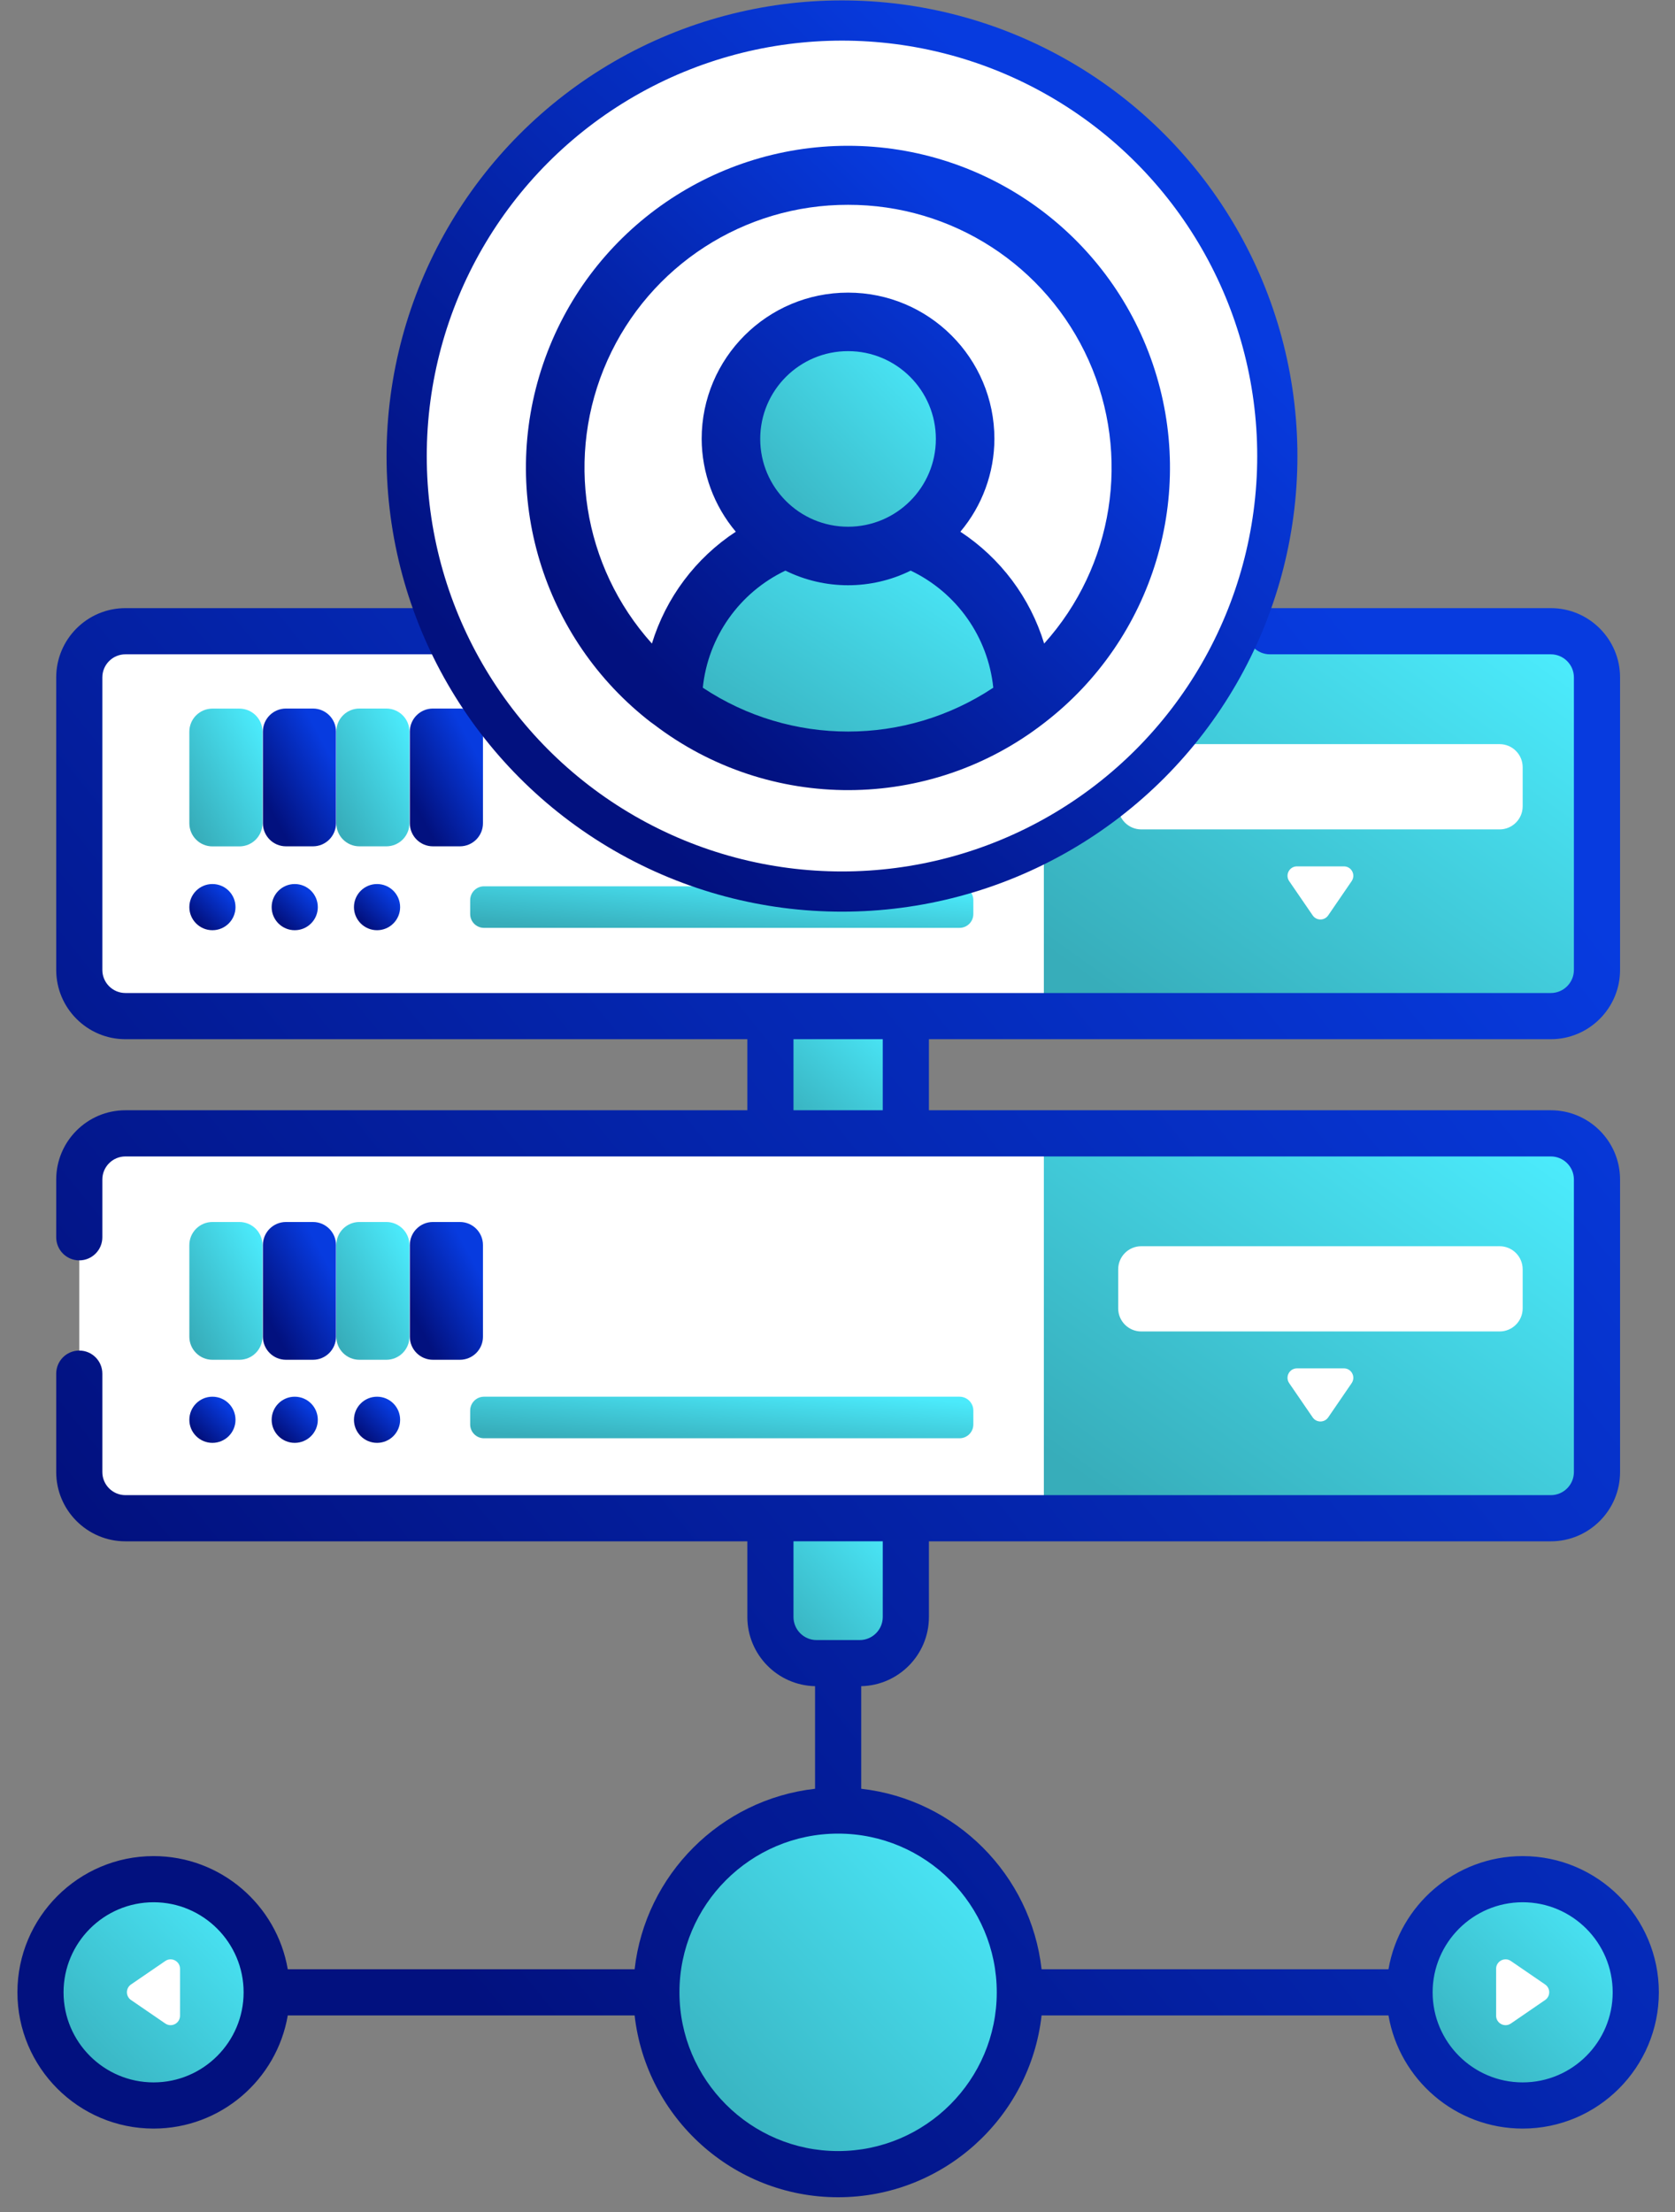 <svg width="50" height="66" viewBox="0 0 50 66" fill="none" xmlns="http://www.w3.org/2000/svg">
<rect x="0" y="0" width="50" height="66" fill="#808080" stroke="none"/>
<path d="M25.019 64.869C28.015 64.869 30.444 62.441 30.444 59.444C30.444 56.448 28.015 54.02 25.019 54.02C22.023 54.02 19.594 56.448 19.594 59.444C19.594 62.441 22.023 64.869 25.019 64.869Z" fill="url(#paint0_linear_8368_31652)"/>
<path d="M45.455 62.821C47.319 62.821 48.831 61.309 48.831 59.445C48.831 57.58 47.319 56.068 45.455 56.068C43.59 56.068 42.078 57.58 42.078 59.445C42.078 61.309 43.59 62.821 45.455 62.821Z" fill="url(#paint1_linear_8368_31652)"/>
<path d="M45.101 60.376L46.123 59.675C46.286 59.564 46.286 59.323 46.123 59.211L45.101 58.511C44.914 58.383 44.66 58.517 44.66 58.743V60.143C44.66 60.37 44.914 60.504 45.101 60.376V60.376Z" fill="white"/>
<path d="M4.583 62.821C6.448 62.821 7.96 61.309 7.96 59.445C7.96 57.58 6.448 56.068 4.583 56.068C2.719 56.068 1.207 57.58 1.207 59.445C1.207 61.309 2.719 62.821 4.583 62.821Z" fill="url(#paint2_linear_8368_31652)"/>
<path d="M4.934 60.376L3.911 59.675C3.748 59.564 3.748 59.323 3.911 59.211L4.934 58.511C5.12 58.383 5.374 58.517 5.374 58.743V60.143C5.374 60.37 5.12 60.504 4.934 60.376V60.376Z" fill="white"/>
<path d="M23 30.314H27.043V33.812H23V30.314Z" fill="url(#paint3_linear_8368_31652)"/>
<path d="M31.162 30.319H3.745C2.984 30.319 2.367 29.702 2.367 28.941V20.212C2.367 19.451 2.984 18.834 3.745 18.834H31.162L31.85 19.523V29.629L31.162 30.319Z" fill="white"/>
<path d="M47.671 20.21V28.939C47.671 29.7 47.053 30.317 46.293 30.317H31.16V18.832H46.293C47.053 18.832 47.671 19.449 47.671 20.21V20.21Z" fill="url(#paint4_linear_8368_31652)"/>
<path d="M25.661 49.625H24.374C23.613 49.625 22.996 49.008 22.996 48.247V45.301H27.039V48.247C27.039 49.008 26.422 49.625 25.661 49.625Z" fill="url(#paint5_linear_8368_31652)"/>
<path d="M31.162 33.815H3.745C2.984 33.815 2.367 34.431 2.367 35.192V43.921C2.367 44.682 2.984 45.298 3.745 45.298H31.162L31.851 44.61V34.512L31.162 33.815Z" fill="white"/>
<path d="M46.292 33.815H31.16V45.298H46.292C47.053 45.298 47.67 44.682 47.67 43.921V35.192C47.67 34.431 47.053 33.815 46.292 33.815V33.815Z" fill="url(#paint6_linear_8368_31652)"/>
<path d="M32.402 14.542C32.402 14.115 32.363 13.694 32.293 13.285L33.881 12.115C34.115 11.943 34.207 11.638 34.111 11.363C33.711 10.214 33.097 9.164 32.318 8.259C32.128 8.04 31.818 7.967 31.552 8.083L29.745 8.873C29.103 8.336 28.367 7.905 27.565 7.611L27.346 5.655C27.314 5.366 27.096 5.133 26.811 5.08C26.23 4.97 25.63 4.912 25.017 4.912C24.405 4.912 23.806 4.97 23.226 5.08C22.941 5.134 22.723 5.366 22.691 5.655L22.472 7.611C21.67 7.905 20.934 8.334 20.29 8.873L18.487 8.083C18.221 7.967 17.911 8.039 17.721 8.259C16.94 9.162 16.326 10.212 15.924 11.361C15.828 11.636 15.92 11.941 16.154 12.114L17.742 13.285C17.672 13.695 17.635 14.113 17.635 14.543C17.635 14.972 17.672 15.392 17.742 15.802L16.154 16.974C15.92 17.146 15.828 17.451 15.924 17.726C16.326 18.875 16.94 19.924 17.717 20.827C17.907 21.047 18.217 21.12 18.483 21.004L20.29 20.214C20.934 20.751 21.67 21.18 22.472 21.476L22.691 23.434C22.723 23.723 22.941 23.956 23.227 24.009C23.808 24.119 24.407 24.175 25.018 24.175C25.631 24.175 26.23 24.117 26.811 24.007C27.096 23.953 27.314 23.721 27.346 23.432L27.565 21.476C28.367 21.18 29.101 20.751 29.745 20.214L31.55 21.004C31.816 21.12 32.126 21.048 32.316 20.828C33.095 19.924 33.709 18.875 34.111 17.724C34.207 17.45 34.115 17.144 33.881 16.972L32.293 15.802C32.363 15.392 32.402 14.972 32.402 14.542ZM25.018 18.083C23.062 18.083 21.479 16.497 21.479 14.542C21.479 12.589 23.062 11.004 25.018 11.004C26.973 11.004 28.556 12.589 28.556 14.542C28.556 16.497 26.973 18.083 25.018 18.083Z" fill="url(#paint7_linear_8368_31652)"/>
<path d="M45.453 55.381C43.446 55.381 41.776 56.843 41.447 58.757H31.092C30.774 55.936 28.529 53.69 25.708 53.372V50.311C26.826 50.286 27.729 49.371 27.729 48.246V45.989H46.293C47.433 45.989 48.36 45.062 48.36 43.922V35.194C48.36 34.054 47.433 33.127 46.293 33.127H27.729V31.007H46.293C47.433 31.007 48.36 30.08 48.36 28.94V20.212C48.36 19.072 47.433 18.145 46.293 18.145H37.908C37.527 18.145 37.219 18.453 37.219 18.834C37.219 19.215 37.527 19.523 37.908 19.523H46.293C46.673 19.523 46.982 19.832 46.982 20.212V28.94C46.982 29.32 46.673 29.629 46.293 29.629H3.744C3.364 29.629 3.055 29.32 3.055 28.94V20.212C3.055 19.832 3.364 19.523 3.744 19.523H15.98C16.323 20.144 16.728 20.731 17.197 21.276C17.586 21.728 18.214 21.872 18.76 21.634L20.189 21.009C20.699 21.391 21.25 21.71 21.834 21.961L22.007 23.509C22.074 24.102 22.513 24.575 23.101 24.685C23.726 24.803 24.371 24.862 25.019 24.862C25.665 24.862 26.311 24.802 26.94 24.683C27.527 24.572 27.966 24.1 28.032 23.508L28.205 21.961C28.788 21.71 29.338 21.391 29.849 21.009L31.275 21.633C31.82 21.872 32.449 21.728 32.838 21.276C33.688 20.292 34.335 19.173 34.762 17.95C34.96 17.385 34.77 16.769 34.29 16.415L33.035 15.491C33.073 15.171 33.092 14.853 33.092 14.541C33.092 14.23 33.073 13.913 33.035 13.593L34.291 12.668C34.77 12.315 34.96 11.699 34.763 11.135C34.337 9.914 33.69 8.795 32.841 7.808C32.451 7.356 31.823 7.212 31.277 7.45L29.849 8.074C29.338 7.691 28.788 7.372 28.205 7.122L28.032 5.576C27.966 4.984 27.527 4.512 26.94 4.401C25.68 4.163 24.356 4.163 23.099 4.401C22.512 4.512 22.074 4.984 22.007 5.576L21.834 7.122C21.25 7.373 20.699 7.691 20.188 8.074L18.764 7.451C18.22 7.212 17.591 7.355 17.201 7.807C16.351 8.79 15.703 9.909 15.275 11.132C15.078 11.696 15.267 12.313 15.746 12.666L17.003 13.593C16.966 13.909 16.947 14.226 16.947 14.541C16.947 14.857 16.966 15.175 17.003 15.491L15.746 16.418C15.267 16.771 15.078 17.388 15.275 17.952C15.298 18.017 15.324 18.081 15.348 18.145H3.744C2.605 18.145 1.678 19.072 1.678 20.212V28.94C1.678 30.08 2.605 31.007 3.744 31.007H22.309V33.127H3.744C2.605 33.127 1.678 34.054 1.678 35.194V36.917C1.678 37.297 1.986 37.606 2.366 37.606C2.747 37.606 3.055 37.297 3.055 36.917V35.194C3.055 34.814 3.364 34.505 3.744 34.505H46.293C46.673 34.505 46.982 34.814 46.982 35.194V43.922C46.982 44.302 46.673 44.611 46.293 44.611H3.744C3.364 44.611 3.055 44.302 3.055 43.922V40.986C3.055 40.606 2.747 40.297 2.366 40.297C1.986 40.297 1.678 40.606 1.678 40.986V43.922C1.678 45.062 2.605 45.989 3.744 45.989H22.309V48.246C22.309 49.371 23.212 50.286 24.33 50.311V53.372C21.508 53.69 19.262 55.936 18.944 58.757H8.59C8.262 56.843 6.591 55.381 4.585 55.381C2.343 55.381 0.52 57.205 0.52 59.446C0.52 61.688 2.343 63.511 4.585 63.511C6.591 63.511 8.262 62.05 8.59 60.135H18.944C19.288 63.183 21.88 65.56 25.018 65.56C28.157 65.56 30.749 63.183 31.092 60.135H41.447C41.776 62.05 43.446 63.511 45.453 63.511C47.694 63.511 49.518 61.688 49.518 59.446C49.518 57.205 47.694 55.381 45.453 55.381V55.381ZM18.152 16.355C18.362 16.2 18.466 15.941 18.422 15.684C18.358 15.306 18.325 14.921 18.325 14.541C18.325 14.162 18.358 13.778 18.422 13.399C18.466 13.143 18.362 12.883 18.152 12.729L16.581 11.57C16.95 10.524 17.505 9.565 18.231 8.722L20.015 9.502C20.254 9.607 20.532 9.568 20.733 9.4C21.325 8.905 21.99 8.52 22.71 8.257C22.955 8.167 23.129 7.946 23.157 7.686L23.374 5.751C24.451 5.55 25.586 5.55 26.665 5.751L26.882 7.686C26.911 7.946 27.084 8.167 27.329 8.257C28.046 8.519 28.71 8.903 29.304 9.4C29.505 9.567 29.782 9.607 30.022 9.503L31.809 8.722C32.535 9.568 33.089 10.527 33.456 11.572L31.885 12.729C31.676 12.883 31.571 13.143 31.615 13.399C31.681 13.786 31.715 14.17 31.715 14.541C31.715 14.913 31.681 15.298 31.615 15.684C31.571 15.941 31.676 16.201 31.885 16.355L33.456 17.512C33.087 18.559 32.533 19.518 31.807 20.362L30.022 19.581C29.783 19.477 29.506 19.516 29.305 19.683C28.711 20.178 28.046 20.563 27.328 20.828C27.083 20.918 26.911 21.139 26.882 21.398L26.665 23.332C25.585 23.534 24.443 23.533 23.374 23.334L23.158 21.398C23.129 21.139 22.956 20.918 22.711 20.828C21.991 20.562 21.325 20.177 20.732 19.683C20.532 19.516 20.254 19.477 20.015 19.581L18.228 20.362C17.503 19.517 16.949 18.559 16.581 17.513L18.152 16.355ZM23.686 31.007H26.351V33.127H23.686V31.007ZM23.686 48.246V45.988H26.351V48.246C26.351 48.626 26.042 48.935 25.662 48.935H24.375C23.995 48.935 23.686 48.626 23.686 48.246V48.246ZM4.585 62.133C3.103 62.133 1.897 60.928 1.897 59.446C1.897 57.964 3.103 56.758 4.585 56.758C6.066 56.758 7.272 57.964 7.272 59.446C7.272 60.928 6.066 62.133 4.585 62.133ZM25.018 64.182C22.407 64.182 20.282 62.058 20.282 59.446C20.282 56.835 22.407 54.71 25.018 54.71C27.63 54.71 29.754 56.835 29.754 59.446C29.754 62.058 27.63 64.182 25.018 64.182V64.182ZM45.453 62.133C43.971 62.133 42.765 60.928 42.765 59.446C42.765 57.964 43.971 56.758 45.453 56.758C46.935 56.758 48.14 57.964 48.14 59.446C48.14 60.928 46.935 62.133 45.453 62.133V62.133Z" fill="url(#paint8_linear_8368_31652)"/>
<path d="M6.341 43.051C6.722 43.051 7.03 42.743 7.03 42.363C7.03 41.982 6.722 41.674 6.341 41.674C5.961 41.674 5.652 41.982 5.652 42.363C5.652 42.743 5.961 43.051 6.341 43.051Z" fill="url(#paint9_linear_8368_31652)"/>
<path d="M8.798 43.051C9.179 43.051 9.487 42.743 9.487 42.363C9.487 41.982 9.179 41.674 8.798 41.674C8.418 41.674 8.109 41.982 8.109 42.363C8.109 42.743 8.418 43.051 8.798 43.051Z" fill="url(#paint10_linear_8368_31652)"/>
<path d="M11.255 43.051C11.636 43.051 11.944 42.743 11.944 42.363C11.944 41.982 11.636 41.674 11.255 41.674C10.875 41.674 10.566 41.982 10.566 42.363C10.566 42.743 10.875 43.051 11.255 43.051Z" fill="url(#paint11_linear_8368_31652)"/>
<path d="M6.341 27.755C6.722 27.755 7.03 27.446 7.03 27.066C7.03 26.685 6.722 26.377 6.341 26.377C5.961 26.377 5.652 26.685 5.652 27.066C5.652 27.446 5.961 27.755 6.341 27.755Z" fill="url(#paint12_linear_8368_31652)"/>
<path d="M8.798 27.755C9.179 27.755 9.487 27.446 9.487 27.066C9.487 26.685 9.179 26.377 8.798 26.377C8.418 26.377 8.109 26.685 8.109 27.066C8.109 27.446 8.418 27.755 8.798 27.755Z" fill="url(#paint13_linear_8368_31652)"/>
<path d="M11.255 27.755C11.636 27.755 11.944 27.446 11.944 27.066C11.944 26.685 11.636 26.377 11.255 26.377C10.875 26.377 10.566 26.685 10.566 27.066C10.566 27.446 10.875 27.755 11.255 27.755Z" fill="url(#paint14_linear_8368_31652)"/>
<path d="M44.764 37.184H34.068C33.687 37.184 33.379 37.492 33.379 37.873V39.039C33.379 39.419 33.687 39.727 34.068 39.727H44.764C45.144 39.727 45.453 39.419 45.453 39.039V37.873C45.453 37.492 45.145 37.184 44.764 37.184Z" fill="white"/>
<path d="M44.764 22.203H34.068C33.687 22.203 33.379 22.512 33.379 22.892V24.058C33.379 24.439 33.687 24.747 34.068 24.747H44.764C45.144 24.747 45.453 24.439 45.453 24.058V22.892C45.453 22.512 45.145 22.203 44.764 22.203Z" fill="white"/>
<path d="M38.483 41.269L39.184 42.291C39.295 42.454 39.536 42.454 39.648 42.291L40.348 41.269C40.476 41.082 40.343 40.828 40.116 40.828H38.716C38.489 40.828 38.355 41.082 38.483 41.269V41.269Z" fill="white"/>
<path d="M38.483 26.29L39.184 27.312C39.295 27.476 39.536 27.476 39.648 27.312L40.348 26.29C40.476 26.103 40.343 25.85 40.116 25.85H38.716C38.489 25.85 38.355 26.103 38.483 26.29V26.29Z" fill="white"/>
<path d="M7.146 25.254H6.341C5.961 25.254 5.652 24.946 5.652 24.565V21.831C5.652 21.451 5.961 21.143 6.341 21.143H7.146C7.527 21.143 7.835 21.451 7.835 21.831V24.565C7.835 24.946 7.527 25.254 7.146 25.254V25.254Z" fill="url(#paint15_linear_8368_31652)"/>
<path d="M9.342 25.252H8.537C8.156 25.252 7.848 24.944 7.848 24.563V21.829C7.848 21.449 8.156 21.141 8.537 21.141H9.342C9.722 21.141 10.03 21.449 10.03 21.829V24.563C10.03 24.944 9.722 25.252 9.342 25.252Z" fill="url(#paint16_linear_8368_31652)"/>
<path d="M11.533 25.252H10.728C10.348 25.252 10.039 24.944 10.039 24.563V21.829C10.039 21.449 10.348 21.141 10.728 21.141H11.533C11.913 21.141 12.222 21.449 12.222 21.829V24.563C12.222 24.944 11.913 25.252 11.533 25.252Z" fill="url(#paint17_linear_8368_31652)"/>
<path d="M13.728 25.252H12.923C12.543 25.252 12.234 24.944 12.234 24.563V21.829C12.234 21.449 12.543 21.141 12.923 21.141H13.728C14.109 21.141 14.417 21.449 14.417 21.829V24.563C14.417 24.944 14.109 25.252 13.728 25.252Z" fill="url(#paint18_linear_8368_31652)"/>
<path d="M7.146 40.572H6.341C5.961 40.572 5.652 40.264 5.652 39.884V37.15C5.652 36.769 5.961 36.461 6.341 36.461H7.146C7.527 36.461 7.835 36.769 7.835 37.15V39.884C7.835 40.264 7.527 40.572 7.146 40.572V40.572Z" fill="url(#paint19_linear_8368_31652)"/>
<path d="M9.342 40.572H8.537C8.156 40.572 7.848 40.264 7.848 39.884V37.15C7.848 36.769 8.156 36.461 8.537 36.461H9.342C9.722 36.461 10.03 36.769 10.03 37.15V39.884C10.03 40.264 9.722 40.572 9.342 40.572Z" fill="url(#paint20_linear_8368_31652)"/>
<path d="M11.533 40.572H10.728C10.348 40.572 10.039 40.264 10.039 39.884V37.15C10.039 36.769 10.348 36.461 10.728 36.461H11.533C11.913 36.461 12.222 36.769 12.222 37.15V39.884C12.222 40.264 11.913 40.572 11.533 40.572Z" fill="url(#paint21_linear_8368_31652)"/>
<path d="M13.728 40.572H12.923C12.543 40.572 12.234 40.264 12.234 39.884V37.15C12.234 36.769 12.543 36.461 12.923 36.461H13.728C14.109 36.461 14.417 36.769 14.417 37.15V39.884C14.417 40.264 14.109 40.572 13.728 40.572Z" fill="url(#paint22_linear_8368_31652)"/>
<path d="M28.642 42.914H14.448C14.22 42.914 14.035 42.729 14.035 42.501V42.087C14.035 41.859 14.22 41.674 14.448 41.674H28.642C28.87 41.674 29.055 41.859 29.055 42.087V42.501C29.055 42.729 28.87 42.914 28.642 42.914Z" fill="url(#paint23_linear_8368_31652)"/>
<path d="M29.055 26.859V27.272C29.055 27.501 28.87 27.685 28.642 27.685H14.448C14.22 27.685 14.035 27.501 14.035 27.272V26.859C14.035 26.63 14.22 26.445 14.448 26.445H28.642C28.87 26.445 29.055 26.63 29.055 26.859Z" fill="url(#paint24_linear_8368_31652)"/>
<circle cx="25.134" cy="13.607" r="12.995" fill="white" stroke="url(#paint25_linear_8368_31652)" stroke-width="1.2" stroke-linecap="round"/>
<circle cx="25.314" cy="13.325" r="3.204" fill="url(#paint26_linear_8368_31652)"/>
<ellipse cx="25.311" cy="19.73" rx="5.127" ry="3.204" fill="url(#paint27_linear_8368_31652)"/>
<path d="M19.447 21.561C19.468 21.582 19.495 21.595 19.518 21.614C22.959 24.243 27.74 24.228 31.163 21.576L31.177 21.565C34.437 19.056 35.738 14.752 34.411 10.859C33.085 6.967 29.427 4.35 25.312 4.35C21.197 4.35 17.539 6.967 16.213 10.859C14.886 14.752 16.187 19.056 19.447 21.565V21.561ZM20.979 20.519C21.135 19.005 22.07 17.681 23.445 17.026C24.623 17.608 26.006 17.608 27.185 17.026C28.56 17.682 29.494 19.005 29.65 20.519C27.023 22.264 23.605 22.264 20.979 20.519ZM25.315 15.716C23.867 15.716 22.693 14.543 22.693 13.097C22.693 11.65 23.867 10.477 25.315 10.477C26.763 10.477 27.936 11.65 27.936 13.097C27.936 14.543 26.763 15.716 25.315 15.716ZM25.315 6.111C28.418 6.105 31.233 7.925 32.499 10.755C33.765 13.586 33.244 16.897 31.169 19.202C30.751 17.832 29.866 16.652 28.668 15.865C29.321 15.09 29.68 14.11 29.684 13.097C29.684 10.685 27.728 8.731 25.315 8.731C22.902 8.731 20.945 10.685 20.945 13.097C20.95 14.11 21.311 15.09 21.964 15.865C20.765 16.651 19.88 17.832 19.46 19.202C17.386 16.897 16.865 13.586 18.131 10.755C19.396 7.925 22.212 6.105 25.315 6.111Z" fill="url(#paint28_linear_8368_31652)"/>
<defs>
<linearGradient id="paint0_linear_8368_31652" x1="25.152" y1="68.685" x2="34.346" y2="59.767" gradientUnits="userSpaceOnUse">
<stop stop-color="#37ADBA"/>
<stop offset="1" stop-color="#4BEAFB"/>
</linearGradient>
<linearGradient id="paint1_linear_8368_31652" x1="45.538" y1="65.196" x2="51.26" y2="59.645" gradientUnits="userSpaceOnUse">
<stop stop-color="#37ADBA"/>
<stop offset="1" stop-color="#4BEAFB"/>
</linearGradient>
<linearGradient id="paint2_linear_8368_31652" x1="4.666" y1="65.196" x2="10.389" y2="59.645" gradientUnits="userSpaceOnUse">
<stop stop-color="#37ADBA"/>
<stop offset="1" stop-color="#4BEAFB"/>
</linearGradient>
<linearGradient id="paint3_linear_8368_31652" x1="25.071" y1="35.042" x2="28.017" y2="31.739" gradientUnits="userSpaceOnUse">
<stop stop-color="#37ADBA"/>
<stop offset="1" stop-color="#4BEAFB"/>
</linearGradient>
<linearGradient id="paint4_linear_8368_31652" x1="39.619" y1="34.356" x2="48.84" y2="21.495" gradientUnits="userSpaceOnUse">
<stop stop-color="#37ADBA"/>
<stop offset="1" stop-color="#4BEAFB"/>
</linearGradient>
<linearGradient id="paint5_linear_8368_31652" x1="25.067" y1="51.146" x2="28.716" y2="47.837" gradientUnits="userSpaceOnUse">
<stop stop-color="#37ADBA"/>
<stop offset="1" stop-color="#4BEAFB"/>
</linearGradient>
<linearGradient id="paint6_linear_8368_31652" x1="39.618" y1="49.337" x2="48.84" y2="36.478" gradientUnits="userSpaceOnUse">
<stop stop-color="#37ADBA"/>
<stop offset="1" stop-color="#4BEAFB"/>
</linearGradient>
<linearGradient id="paint7_linear_8368_31652" x1="25.242" y1="30.949" x2="41.516" y2="15.983" gradientUnits="userSpaceOnUse">
<stop stop-color="#37ADBA"/>
<stop offset="1" stop-color="#4BEAFB"/>
</linearGradient>
<linearGradient id="paint8_linear_8368_31652" x1="25.142" y1="-0.402" x2="-10.906" y2="28.802" gradientUnits="userSpaceOnUse">
<stop stop-color="#073BDF"/>
<stop offset="1" stop-color="#02117F"/>
</linearGradient>
<linearGradient id="paint9_linear_8368_31652" x1="6.345" y1="41.57" x2="5.517" y2="42.409" gradientUnits="userSpaceOnUse">
<stop stop-color="#073BDF"/>
<stop offset="1" stop-color="#02117F"/>
</linearGradient>
<linearGradient id="paint10_linear_8368_31652" x1="8.802" y1="41.57" x2="7.974" y2="42.409" gradientUnits="userSpaceOnUse">
<stop stop-color="#073BDF"/>
<stop offset="1" stop-color="#02117F"/>
</linearGradient>
<linearGradient id="paint11_linear_8368_31652" x1="11.259" y1="41.57" x2="10.431" y2="42.409" gradientUnits="userSpaceOnUse">
<stop stop-color="#073BDF"/>
<stop offset="1" stop-color="#02117F"/>
</linearGradient>
<linearGradient id="paint12_linear_8368_31652" x1="6.345" y1="26.273" x2="5.517" y2="27.112" gradientUnits="userSpaceOnUse">
<stop stop-color="#073BDF"/>
<stop offset="1" stop-color="#02117F"/>
</linearGradient>
<linearGradient id="paint13_linear_8368_31652" x1="8.802" y1="26.273" x2="7.974" y2="27.112" gradientUnits="userSpaceOnUse">
<stop stop-color="#073BDF"/>
<stop offset="1" stop-color="#02117F"/>
</linearGradient>
<linearGradient id="paint14_linear_8368_31652" x1="11.259" y1="26.273" x2="10.431" y2="27.112" gradientUnits="userSpaceOnUse">
<stop stop-color="#073BDF"/>
<stop offset="1" stop-color="#02117F"/>
</linearGradient>
<linearGradient id="paint15_linear_8368_31652" x1="6.771" y1="26.7" x2="9.608" y2="25.239" gradientUnits="userSpaceOnUse">
<stop stop-color="#37ADBA"/>
<stop offset="1" stop-color="#4BEAFB"/>
</linearGradient>
<linearGradient id="paint16_linear_8368_31652" x1="8.945" y1="20.831" x2="6.882" y2="21.941" gradientUnits="userSpaceOnUse">
<stop stop-color="#073BDF"/>
<stop offset="1" stop-color="#02117F"/>
</linearGradient>
<linearGradient id="paint17_linear_8368_31652" x1="11.157" y1="26.698" x2="13.995" y2="25.237" gradientUnits="userSpaceOnUse">
<stop stop-color="#37ADBA"/>
<stop offset="1" stop-color="#4BEAFB"/>
</linearGradient>
<linearGradient id="paint18_linear_8368_31652" x1="13.331" y1="20.831" x2="11.269" y2="21.941" gradientUnits="userSpaceOnUse">
<stop stop-color="#073BDF"/>
<stop offset="1" stop-color="#02117F"/>
</linearGradient>
<linearGradient id="paint19_linear_8368_31652" x1="6.771" y1="42.018" x2="9.608" y2="40.557" gradientUnits="userSpaceOnUse">
<stop stop-color="#37ADBA"/>
<stop offset="1" stop-color="#4BEAFB"/>
</linearGradient>
<linearGradient id="paint20_linear_8368_31652" x1="8.945" y1="36.151" x2="6.882" y2="37.261" gradientUnits="userSpaceOnUse">
<stop stop-color="#073BDF"/>
<stop offset="1" stop-color="#02117F"/>
</linearGradient>
<linearGradient id="paint21_linear_8368_31652" x1="11.157" y1="42.018" x2="13.995" y2="40.557" gradientUnits="userSpaceOnUse">
<stop stop-color="#37ADBA"/>
<stop offset="1" stop-color="#4BEAFB"/>
</linearGradient>
<linearGradient id="paint22_linear_8368_31652" x1="13.331" y1="36.151" x2="11.269" y2="37.261" gradientUnits="userSpaceOnUse">
<stop stop-color="#073BDF"/>
<stop offset="1" stop-color="#02117F"/>
</linearGradient>
<linearGradient id="paint23_linear_8368_31652" x1="21.73" y1="43.35" x2="21.907" y2="41.263" gradientUnits="userSpaceOnUse">
<stop stop-color="#37ADBA"/>
<stop offset="1" stop-color="#4BEAFB"/>
</linearGradient>
<linearGradient id="paint24_linear_8368_31652" x1="21.73" y1="28.121" x2="21.907" y2="26.034" gradientUnits="userSpaceOnUse">
<stop stop-color="#37ADBA"/>
<stop offset="1" stop-color="#4BEAFB"/>
</linearGradient>
<linearGradient id="paint25_linear_8368_31652" x1="25.203" y1="-2.038" x2="8.869" y2="14.526" gradientUnits="userSpaceOnUse">
<stop stop-color="#073BDF"/>
<stop offset="1" stop-color="#02117F"/>
</linearGradient>
<linearGradient id="paint26_linear_8368_31652" x1="25.392" y1="18.784" x2="30.823" y2="13.516" gradientUnits="userSpaceOnUse">
<stop stop-color="#37ADBA"/>
<stop offset="1" stop-color="#4BEAFB"/>
</linearGradient>
<linearGradient id="paint27_linear_8368_31652" x1="25.437" y1="25.188" x2="30.384" y2="17.509" gradientUnits="userSpaceOnUse">
<stop stop-color="#37ADBA"/>
<stop offset="1" stop-color="#4BEAFB"/>
</linearGradient>
<linearGradient id="paint28_linear_8368_31652" x1="25.361" y1="2.9" x2="13.811" y2="14.613" gradientUnits="userSpaceOnUse">
<stop stop-color="#073BDF"/>
<stop offset="1" stop-color="#02117F"/>
</linearGradient>
</defs>
</svg>
